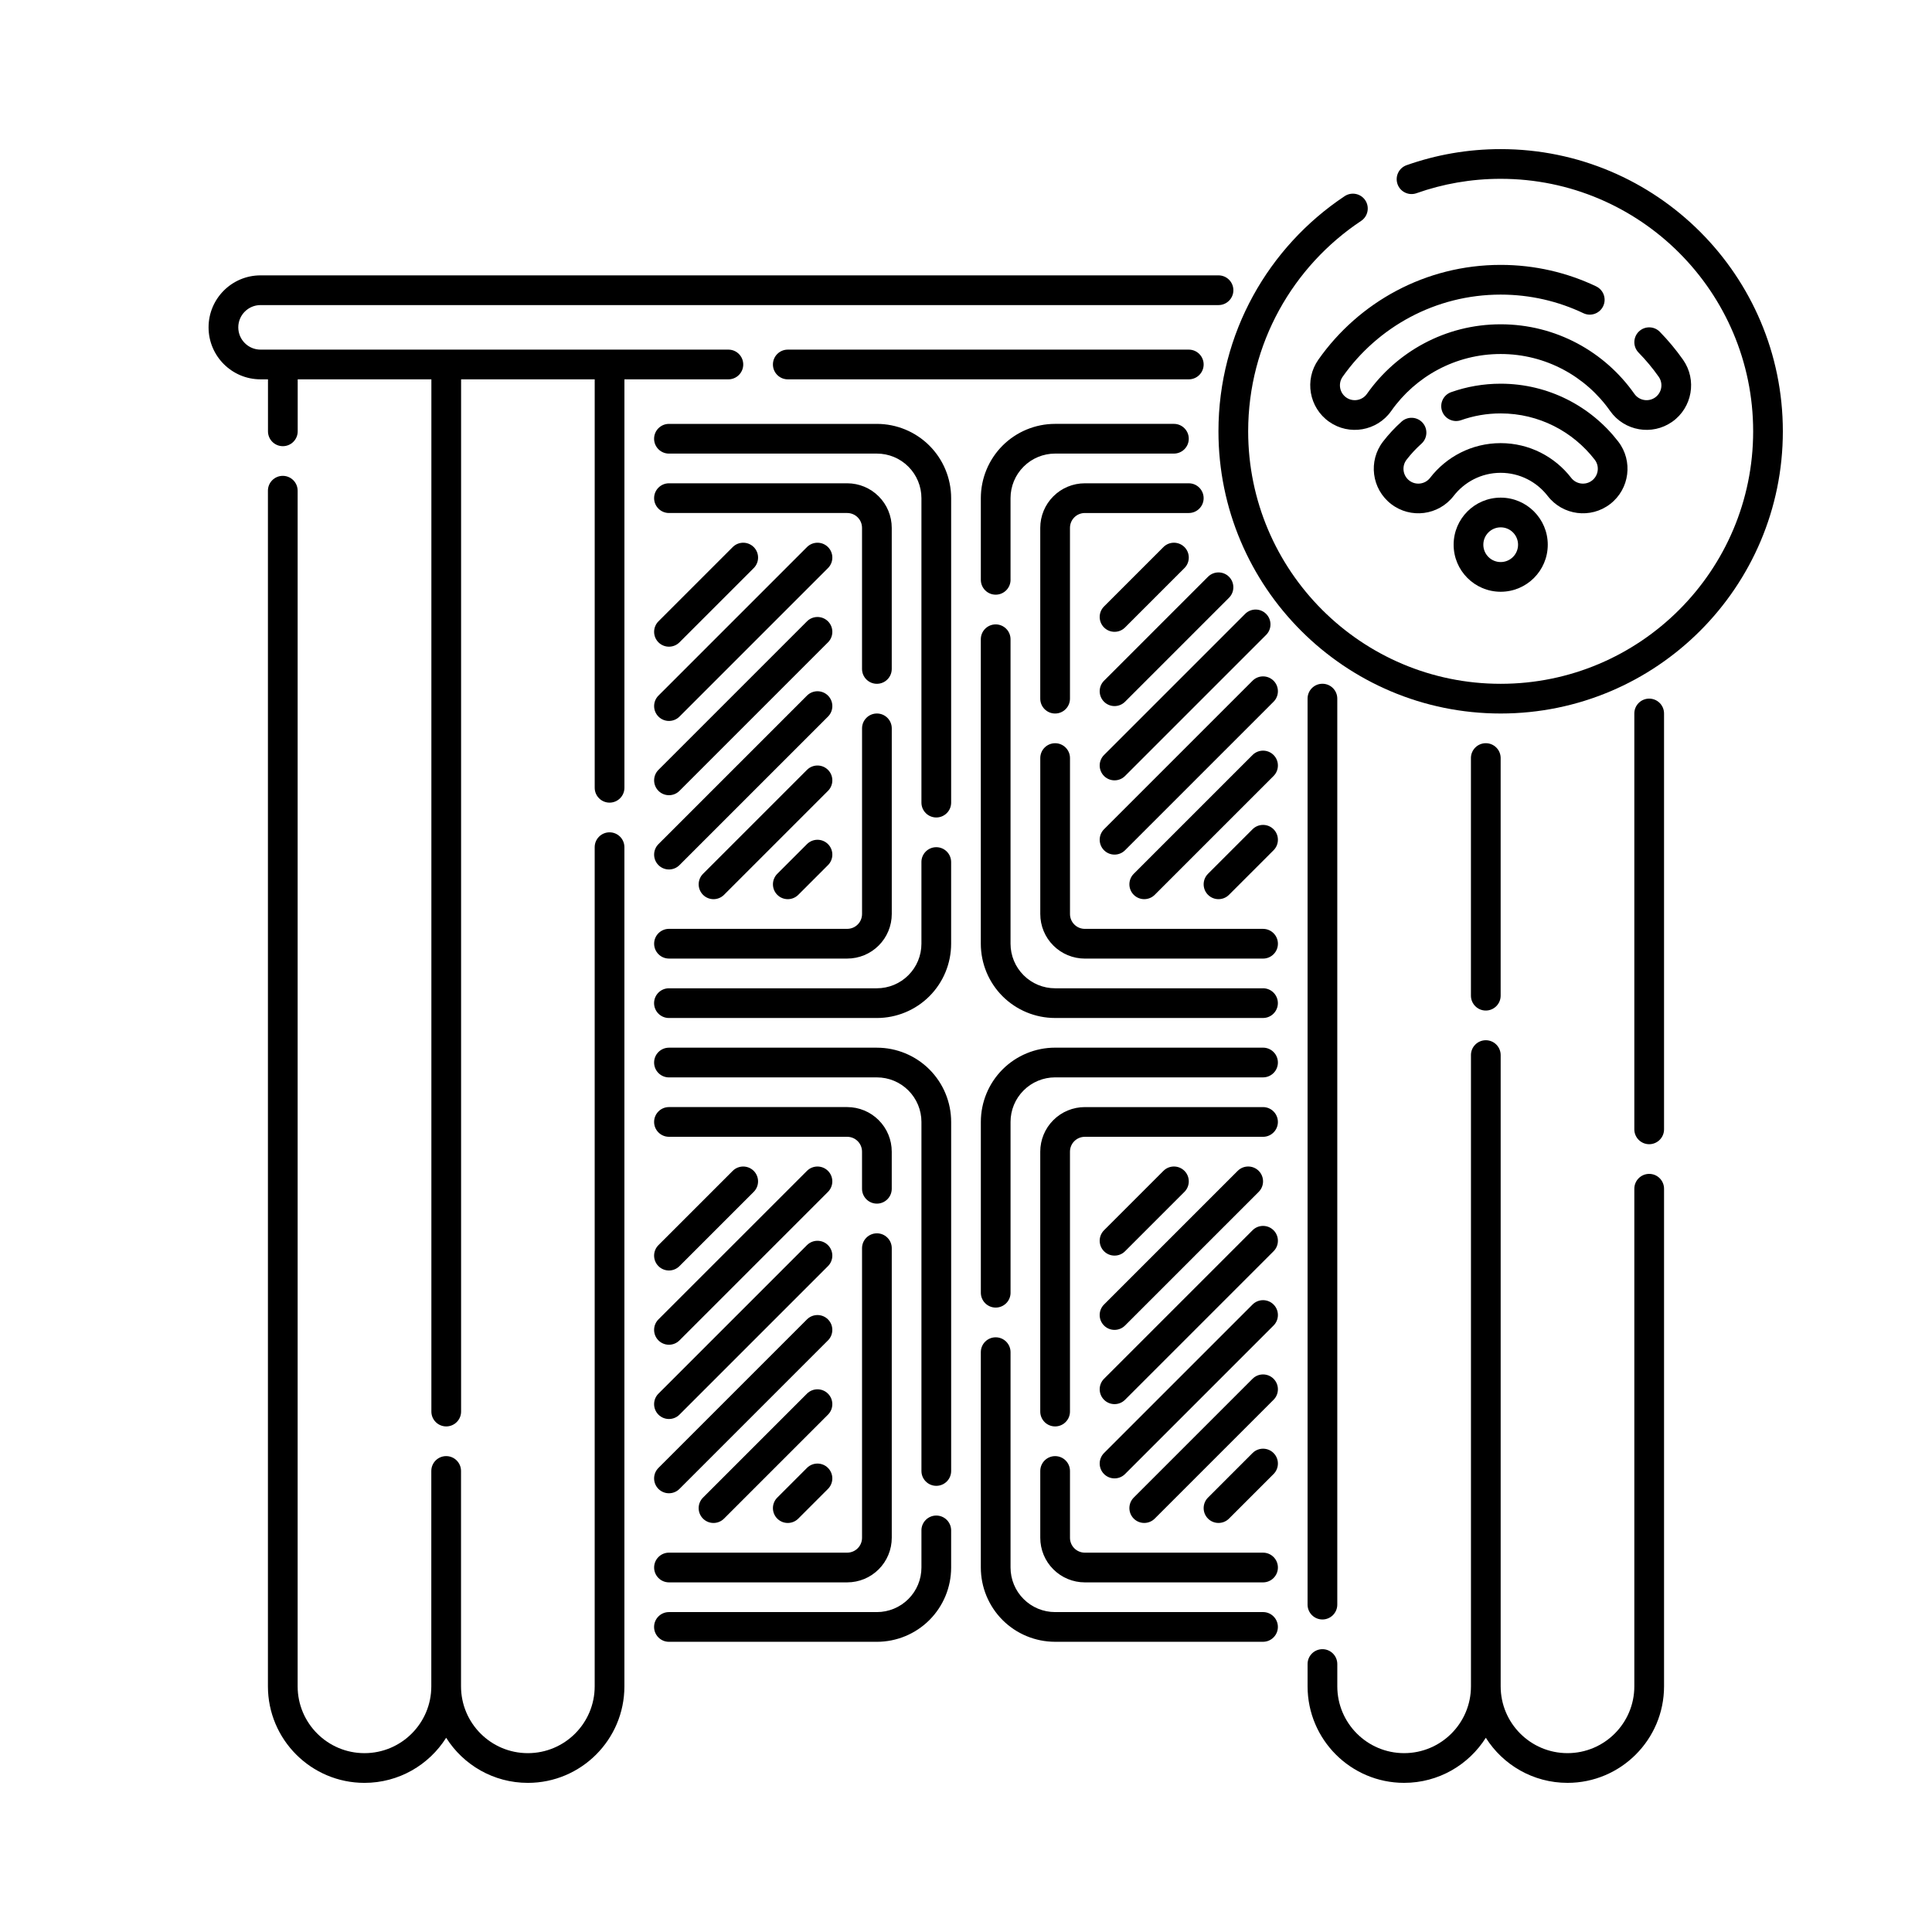<?xml version="1.0" encoding="UTF-8"?>
<!-- Uploaded to: ICON Repo, www.iconrepo.com, Generator: ICON Repo Mixer Tools -->
<svg fill="#000000" width="800px" height="800px" version="1.1" viewBox="144 144 512 512" xmlns="http://www.w3.org/2000/svg">
 <g fill-rule="evenodd">
  <path d="m388.19 549.57v9.84c0 3.133-1.242 6.137-3.461 8.348-2.211 2.215-5.215 3.461-8.348 3.461h-55.105c-2.172 0-3.938 1.762-3.938 3.938 0 2.172 1.762 3.938 3.938 3.938h55.105c5.219 0 10.227-2.074 13.918-5.762 3.688-3.691 5.762-8.699 5.762-13.918v-9.84c0-2.172-1.762-3.938-3.938-3.938-2.172 0-3.938 1.762-3.938 3.938zm90.527 21.648h-55.105c-3.133 0-6.137-1.242-8.348-3.461-2.215-2.211-3.461-5.215-3.461-8.348v-57.07c0-2.172-1.762-3.938-3.938-3.938-2.172 0-3.938 1.762-3.938 3.938v57.07c0 5.219 2.074 10.227 5.762 13.918 3.691 3.688 8.699 5.762 13.918 5.762h55.105c2.172 0 3.938-1.762 3.938-3.938 0-2.172-1.762-3.938-3.938-3.938zm-157.44-141.7h55.105c3.133 0 6.137 1.242 8.348 3.461 2.215 2.211 3.461 5.215 3.461 8.348v92.496c0 2.172 1.762 3.938 3.938 3.938 2.172 0 3.938-1.762 3.938-3.938v-92.496c0-5.219-2.074-10.227-5.762-13.918-3.691-3.688-8.699-5.762-13.918-5.762h-55.105c-2.172 0-3.938 1.762-3.938 3.938 0 2.172 1.762 3.938 3.938 3.938zm90.527 57.07v-45.266c0-3.133 1.242-6.137 3.461-8.348 2.211-2.215 5.215-3.461 8.348-3.461h55.105c2.172 0 3.938-1.762 3.938-3.938 0-2.172-1.762-3.938-3.938-3.938h-55.105c-5.219 0-10.227 2.074-13.918 5.762-3.688 3.691-5.762 8.699-5.762 13.918v45.266c0 2.172 1.762 3.938 3.938 3.938 2.172 0 3.938-1.762 3.938-3.938zm-23.617-114.14v21.648c0 3.133-1.242 6.137-3.461 8.348-2.211 2.215-5.215 3.461-8.348 3.461h-55.105c-2.172 0-3.938 1.762-3.938 3.938 0 2.172 1.762 3.938 3.938 3.938h55.105c5.219 0 10.227-2.074 13.918-5.762 3.688-3.691 5.762-8.699 5.762-13.918v-21.648c0-2.172-1.762-3.938-3.938-3.938-2.172 0-3.938 1.762-3.938 3.938zm90.527 33.457h-55.105c-3.133 0-6.137-1.242-8.348-3.461-2.215-2.211-3.461-5.215-3.461-8.348v-80.688c0-2.172-1.762-3.938-3.938-3.938-2.172 0-3.938 1.762-3.938 3.938v80.688c0 5.219 2.074 10.227 5.762 13.918 3.691 3.688 8.699 5.762 13.918 5.762h55.105c2.172 0 3.938-1.762 3.938-3.938 0-2.172-1.762-3.938-3.938-3.938zm-157.44-141.7h55.105c3.133 0 6.137 1.242 8.348 3.461 2.215 2.211 3.461 5.215 3.461 8.348v80.688c0 2.172 1.762 3.938 3.938 3.938 2.172 0 3.938-1.762 3.938-3.938v-80.688c0-5.219-2.074-10.227-5.762-13.918-3.691-3.688-8.699-5.762-13.918-5.762h-55.105c-2.172 0-3.938 1.762-3.938 3.938 0 2.172 1.762 3.938 3.938 3.938zm90.527 33.457v-21.648c0-3.133 1.242-6.137 3.461-8.348 2.211-2.215 5.215-3.461 8.348-3.461h31.488c2.172 0 3.938-1.762 3.938-3.938 0-2.172-1.762-3.938-3.938-3.938h-31.488c-5.219 0-10.227 2.074-13.918 5.762-3.688 3.691-5.762 8.699-5.762 13.918v21.648c0 2.172 1.762 3.938 3.938 3.938 2.172 0 3.938-1.762 3.938-3.938z"/>
  <path d="m478.72 555.47h-47.23c-1.043 0-2.047-0.414-2.781-1.152-0.738-0.734-1.152-1.738-1.152-2.781v-17.711c0-2.172-1.762-3.938-3.938-3.938-2.172 0-3.938 1.762-3.938 3.938v17.711c0 3.133 1.242 6.137 3.461 8.348 2.211 2.215 5.215 3.461 8.348 3.461h47.23c2.172 0 3.938-1.762 3.938-3.938 0-2.172-1.762-3.938-3.938-3.938zm-106.27-80.688v76.754c0 1.043-0.414 2.047-1.152 2.781-0.734 0.738-1.738 1.152-2.781 1.152h-47.23c-2.172 0-3.938 1.762-3.938 3.938 0 2.172 1.762 3.938 3.938 3.938h47.23c3.133 0 6.137-1.242 8.348-3.461 2.215-2.211 3.461-5.215 3.461-8.348v-76.754c0-2.172-1.762-3.938-3.938-3.938-2.172 0-3.938 1.762-3.938 3.938zm55.105 43.297v-68.879c0-1.043 0.414-2.047 1.152-2.781 0.734-0.738 1.738-1.152 2.781-1.152h47.23c2.172 0 3.938-1.762 3.938-3.938 0-2.172-1.762-3.938-3.938-3.938h-47.23c-3.133 0-6.137 1.242-8.348 3.461-2.215 2.211-3.461 5.215-3.461 8.348v68.879c0 2.172 1.762 3.938 3.938 3.938 2.172 0 3.938-1.762 3.938-3.938zm-106.27-72.816h47.23c1.043 0 2.047 0.414 2.781 1.152 0.738 0.734 1.152 1.738 1.152 2.781v9.84c0 2.172 1.762 3.938 3.938 3.938 2.172 0 3.938-1.762 3.938-3.938v-9.84c0-3.133-1.242-6.137-3.461-8.348-2.211-2.215-5.215-3.461-8.348-3.461h-47.23c-2.172 0-3.938 1.762-3.938 3.938 0 2.172 1.762 3.938 3.938 3.938zm51.168-108.24v49.199c0 1.043-0.414 2.047-1.152 2.781-0.734 0.738-1.738 1.152-2.781 1.152h-47.23c-2.172 0-3.938 1.762-3.938 3.938 0 2.172 1.762 3.938 3.938 3.938h47.23c3.133 0 6.137-1.242 8.348-3.461 2.215-2.211 3.461-5.215 3.461-8.348v-49.199c0-2.172-1.762-3.938-3.938-3.938-2.172 0-3.938 1.762-3.938 3.938zm106.27 53.137h-47.23c-1.043 0-2.047-0.414-2.781-1.152-0.738-0.734-1.152-1.738-1.152-2.781v-41.328c0-2.172-1.762-3.938-3.938-3.938-2.172 0-3.938 1.762-3.938 3.938v41.328c0 3.133 1.242 6.137 3.461 8.348 2.211 2.215 5.215 3.461 8.348 3.461h47.23c2.172 0 3.938-1.762 3.938-3.938 0-2.172-1.762-3.938-3.938-3.938zm-51.168-61.008v-45.266c0-1.043 0.414-2.047 1.152-2.781 0.734-0.738 1.738-1.152 2.781-1.152h27.551c2.172 0 3.938-1.762 3.938-3.938 0-2.172-1.762-3.938-3.938-3.938h-27.551c-3.133 0-6.137 1.242-8.348 3.461-2.215 2.211-3.461 5.215-3.461 8.348v45.266c0 2.172 1.762 3.938 3.938 3.938 2.172 0 3.938-1.762 3.938-3.938zm-106.27-49.199h47.23c1.043 0 2.047 0.414 2.781 1.152 0.738 0.734 1.152 1.738 1.152 2.781v37.391c0 2.172 1.762 3.938 3.938 3.938 2.172 0 3.938-1.762 3.938-3.938v-37.391c0-3.133-1.242-6.137-3.461-8.348-2.211-2.215-5.215-3.461-8.348-3.461h-47.23c-2.172 0-3.938 1.762-3.938 3.938 0 2.172 1.762 3.938 3.938 3.938z"/>
  <path d="m262.24 604.53c4.535 7.18 12.535 11.949 21.648 11.949 14.117 0 25.586-11.465 25.586-25.586v-222.38c0-2.172-1.762-3.938-3.938-3.938-2.172 0-3.938 1.762-3.938 3.938v222.38c0 9.777-7.934 17.711-17.711 17.711-9.777 0-17.711-7.934-17.711-17.711v-57.07c0-2.172-1.762-3.938-3.938-3.938-2.172 0-3.938 1.762-3.938 3.938v57.07c0 9.777-7.934 17.711-17.711 17.711s-17.711-7.934-17.711-17.711v-316.85c0-2.172-1.762-3.938-3.938-3.938-2.172 0-3.938 1.762-3.938 3.938v316.85c0 14.117 11.465 25.586 25.586 25.586 9.113 0 17.113-4.769 21.648-11.949zm3.938-360h35.426v108.24c0 2.172 1.762 3.938 3.938 3.938 2.172 0 3.938-1.762 3.938-3.938v-108.24h27.551c2.172 0 3.938-1.762 3.938-3.938 0-2.172-1.762-3.938-3.938-3.938h-123.98c-3.258 0-5.902-2.644-5.902-5.902s2.644-5.902 5.902-5.902h253.87c2.172 0 3.938-1.762 3.938-3.938 0-2.172-1.762-3.938-3.938-3.938h-253.87c-7.609 0-13.777 6.168-13.777 13.777s6.168 13.777 13.777 13.777h1.969v13.777c0 2.172 1.762 3.938 3.938 3.938 2.172 0 3.938-1.762 3.938-3.938v-13.777h35.426v273.55c0 2.172 1.762 3.938 3.938 3.938 2.172 0 3.938-1.762 3.938-3.938v-273.55zm86.594 0h106.27c2.172 0 3.938-1.762 3.938-3.938 0-2.172-1.762-3.938-3.938-3.938h-106.27c-2.172 0-3.938 1.762-3.938 3.938 0 2.172 1.762 3.938 3.938 3.938z"/>
  <path d="m533.82 423.61v167.28c0 9.777-7.934 17.711-17.711 17.711-9.777 0-17.711-7.934-17.711-17.711v-5.902c0-2.172-1.762-3.938-3.938-3.938-2.172 0-3.938 1.762-3.938 3.938v5.902c0 14.117 11.465 25.586 25.586 25.586 9.113 0 17.113-4.769 21.648-11.949 4.535 7.18 12.535 11.949 21.648 11.949 14.117 0 25.586-11.465 25.586-25.586v-131.86c0-2.172-1.762-3.938-3.938-3.938-2.172 0-3.938 1.762-3.938 3.938v131.86c0 9.777-7.934 17.711-17.711 17.711s-17.711-7.934-17.711-17.711v-167.28c0-2.172-1.762-3.938-3.938-3.938-2.172 0-3.938 1.762-3.938 3.938zm-35.426 145.63v-240.1c0-2.172-1.762-3.938-3.938-3.938-2.172 0-3.938 1.762-3.938 3.938v240.1c0 2.172 1.762 3.938 3.938 3.938 2.172 0 3.938-1.762 3.938-3.938zm78.719-236.16v110.21c0 2.172 1.762 3.938 3.938 3.938 2.172 0 3.938-1.762 3.938-3.938v-110.21c0-2.172-1.762-3.938-3.938-3.938-2.172 0-3.938 1.762-3.938 3.938zm-35.426 11.707c-0.055-2.125-1.797-3.832-3.938-3.832-2.137 0-3.883 1.707-3.938 3.832v0.102 62.977c0 2.172 1.762 3.938 3.938 3.938 2.172 0 3.938-1.762 3.938-3.938v-62.977-0.102z"/>
  <path d="m475.94 363.76-11.809 11.809c-1.535 1.535-1.535 4.031 0 5.566 1.535 1.535 4.031 1.535 5.566 0l11.809-11.809c1.535-1.535 1.535-4.031 0-5.566-1.535-1.535-4.031-1.535-5.566 0zm0-19.68-31.488 31.488c-1.535 1.535-1.535 4.031 0 5.566 1.535 1.535 4.031 1.535 5.566 0l31.488-31.488c1.535-1.535 1.535-4.031 0-5.566s-4.031-1.535-5.566 0zm0-19.68-39.359 39.359c-1.535 1.535-1.535 4.031 0 5.566 1.535 1.535 4.031 1.535 5.566 0l39.359-39.359c1.535-1.535 1.535-4.031 0-5.566-1.535-1.535-4.031-1.535-5.566 0zm-1.969-17.711-37.391 37.391c-1.535 1.535-1.535 4.031 0 5.566 1.535 1.535 4.031 1.535 5.566 0l37.391-37.391c1.535-1.535 1.535-4.031 0-5.566s-4.031-1.535-5.566 0zm-9.84-9.84-27.551 27.551c-1.535 1.535-1.535 4.031 0 5.566s4.031 1.535 5.566 0l27.551-27.551c1.535-1.535 1.535-4.031 0-5.566-1.535-1.535-4.031-1.535-5.566 0zm-11.809-7.871-15.742 15.742c-1.535 1.535-1.535 4.031 0 5.566s4.031 1.535 5.566 0l15.742-15.742c1.535-1.535 1.535-4.031 0-5.566-1.535-1.535-4.031-1.535-5.566 0z"/>
  <path d="m475.94 529.07-11.809 11.809c-1.535 1.535-1.535 4.031 0 5.566 1.535 1.535 4.031 1.535 5.566 0l11.809-11.809c1.535-1.535 1.535-4.031 0-5.566-1.535-1.535-4.031-1.535-5.566 0zm0-19.68-31.488 31.488c-1.535 1.535-1.535 4.031 0 5.566 1.535 1.535 4.031 1.535 5.566 0l31.488-31.488c1.535-1.535 1.535-4.031 0-5.566s-4.031-1.535-5.566 0zm0-19.68-39.359 39.359c-1.535 1.535-1.535 4.031 0 5.566 1.535 1.535 4.031 1.535 5.566 0l39.359-39.359c1.535-1.535 1.535-4.031 0-5.566-1.535-1.535-4.031-1.535-5.566 0zm0-19.68-39.359 39.359c-1.535 1.535-1.535 4.031 0 5.566 1.535 1.535 4.031 1.535 5.566 0l39.359-39.359c1.535-1.535 1.535-4.031 0-5.566s-4.031-1.535-5.566 0zm-3.938-15.742-35.426 35.426c-1.535 1.535-1.535 4.031 0 5.566 1.535 1.535 4.031 1.535 5.566 0l35.426-35.426c1.535-1.535 1.535-4.031 0-5.566-1.535-1.535-4.031-1.535-5.566 0zm-19.68 0-15.742 15.742c-1.535 1.535-1.535 4.031 0 5.566s4.031 1.535 5.566 0l15.742-15.742c1.535-1.535 1.535-4.031 0-5.566-1.535-1.535-4.031-1.535-5.566 0z"/>
  <path d="m355.55 546.45 7.871-7.871c1.535-1.535 1.535-4.031 0-5.566-1.535-1.535-4.031-1.535-5.566 0l-7.871 7.871c-1.535 1.535-1.535 4.031 0 5.566 1.535 1.535 4.031 1.535 5.566 0zm2.305-33.117-27.551 27.551c-1.535 1.535-1.535 4.031 0 5.566 1.535 1.535 4.031 1.535 5.566 0l27.551-27.551c1.535-1.535 1.535-4.031 0-5.566s-4.031-1.535-5.566 0zm0-19.68-39.359 39.359c-1.535 1.535-1.535 4.031 0 5.566 1.535 1.535 4.031 1.535 5.566 0l39.359-39.359c1.535-1.535 1.535-4.031 0-5.566-1.535-1.535-4.031-1.535-5.566 0zm0-19.68-39.359 39.359c-1.535 1.535-1.535 4.031 0 5.566 1.535 1.535 4.031 1.535 5.566 0l39.359-39.359c1.535-1.535 1.535-4.031 0-5.566s-4.031-1.535-5.566 0zm0-19.68-39.359 39.359c-1.535 1.535-1.535 4.031 0 5.566s4.031 1.535 5.566 0l39.359-39.359c1.535-1.535 1.535-4.031 0-5.566-1.535-1.535-4.031-1.535-5.566 0zm-19.68 0-19.68 19.68c-1.535 1.535-1.535 4.031 0 5.566s4.031 1.535 5.566 0l19.68-19.68c1.535-1.535 1.535-4.031 0-5.566-1.535-1.535-4.031-1.535-5.566 0z"/>
  <path d="m357.86 348.02-27.551 27.551c-1.535 1.535-1.535 4.031 0 5.566 1.535 1.535 4.031 1.535 5.566 0l27.551-27.551c1.535-1.535 1.535-4.031 0-5.566s-4.031-1.535-5.566 0zm-2.305 33.117 7.871-7.871c1.535-1.535 1.535-4.031 0-5.566-1.535-1.535-4.031-1.535-5.566 0l-7.871 7.871c-1.535 1.535-1.535 4.031 0 5.566 1.535 1.535 4.031 1.535 5.566 0zm2.305-52.797-39.359 39.359c-1.535 1.535-1.535 4.031 0 5.566 1.535 1.535 4.031 1.535 5.566 0l39.359-39.359c1.535-1.535 1.535-4.031 0-5.566-1.535-1.535-4.031-1.535-5.566 0zm0-19.68-39.359 39.359c-1.535 1.535-1.535 4.031 0 5.566 1.535 1.535 4.031 1.535 5.566 0l39.359-39.359c1.535-1.535 1.535-4.031 0-5.566s-4.031-1.535-5.566 0zm0-19.68-39.359 39.359c-1.535 1.535-1.535 4.031 0 5.566s4.031 1.535 5.566 0l39.359-39.359c1.535-1.535 1.535-4.031 0-5.566-1.535-1.535-4.031-1.535-5.566 0zm-19.68 0-19.68 19.68c-1.535 1.535-1.535 4.031 0 5.566s4.031 1.535 5.566 0l19.68-19.68c1.535-1.535 1.535-4.031 0-5.566-1.535-1.535-4.031-1.535-5.566 0z"/>
  <path d="m519.39 195.2c6.977-2.473 14.484-3.812 22.301-3.812 36.93 0 66.914 29.98 66.914 66.914 0 36.93-29.98 66.914-66.914 66.914-36.93 0-66.914-29.98-66.914-66.914 0-23.266 11.898-43.77 29.938-55.762 1.805-1.203 2.297-3.648 1.098-5.461-1.203-1.805-3.648-2.297-5.461-1.098-20.156 13.402-33.449 36.32-33.449 62.32 0 41.273 33.512 74.785 74.785 74.785 41.273 0 74.785-33.512 74.785-74.785 0-41.273-33.512-74.785-74.785-74.785-8.738 0-17.129 1.504-24.93 4.262-2.047 0.723-3.121 2.977-2.398 5.027 0.723 2.047 2.977 3.121 5.027 2.398z"/>
  <path d="m541.7 275.88c-6.883 0-12.473 5.59-12.473 12.473 0 6.883 5.59 12.469 12.473 12.469 6.883 0 12.473-5.586 12.473-12.469 0-6.883-5.59-12.473-12.473-12.473zm0 7.871c2.539 0 4.602 2.059 4.602 4.602 0 2.539-2.062 4.598-4.602 4.598-2.539 0-4.602-2.059-4.602-4.598 0-2.543 2.062-4.602 4.602-4.602z"/>
  <path d="m515.45 255.72c-1.793 1.605-3.445 3.379-4.918 5.285-3.988 5.156-3.035 12.578 2.125 16.562 5.156 3.984 12.574 3.035 16.562-2.125 2.883-3.727 7.394-6.141 12.469-6.141 5.074 0 9.59 2.414 12.469 6.141 3.988 5.16 11.406 6.109 16.562 2.125 5.16-3.984 6.113-11.406 2.125-16.562-7.199-9.316-18.484-15.32-31.156-15.32-4.602 0-9.016 0.793-13.121 2.242-2.047 0.727-3.121 2.977-2.398 5.027 0.723 2.047 2.977 3.121 5.027 2.398 3.281-1.16 6.812-1.793 10.492-1.793 10.141 0 19.168 4.805 24.93 12.262 1.328 1.719 1.008 4.191-0.707 5.523-1.719 1.328-4.195 1.008-5.523-0.707-4.32-5.594-11.09-9.203-18.699-9.203s-14.379 3.609-18.699 9.203c-1.328 1.715-3.801 2.035-5.523 0.707-1.715-1.332-2.035-3.801-0.707-5.523 1.184-1.531 2.504-2.949 3.941-4.234 1.617-1.449 1.754-3.941 0.309-5.559-1.449-1.617-3.941-1.754-5.559-0.309z"/>
  <path d="m567 219.89c-7.672-3.648-16.25-5.691-25.305-5.691-19.969 0-37.637 9.93-48.32 25.125-3.75 5.328-2.465 12.703 2.867 16.453 5.328 3.746 12.703 2.465 16.453-2.871 6.41-9.121 17.016-15.09 29-15.09 11.984 0 22.59 5.973 29 15.09 3.75 5.332 11.125 6.617 16.453 2.871 5.328-3.75 6.617-11.125 2.867-16.453-1.852-2.629-3.91-5.102-6.148-7.391-1.523-1.551-4.016-1.578-5.57-0.055-1.551 1.52-1.574 4.016-0.055 5.566 1.945 1.984 3.731 4.129 5.332 6.406 1.25 1.777 0.824 4.234-0.953 5.488-1.777 1.246-4.234 0.82-5.488-0.957-7.836-11.145-20.793-18.438-35.441-18.438-14.645 0-27.602 7.293-35.441 18.438-1.25 1.773-3.707 2.203-5.488 0.957-1.773-1.25-2.203-3.707-0.953-5.488 9.262-13.164 24.574-21.777 41.879-21.777 7.844 0 15.281 1.766 21.926 4.93 1.961 0.934 4.309 0.098 5.242-1.863 0.934-1.965 0.098-4.312-1.867-5.246z"/>
 </g>
</svg>